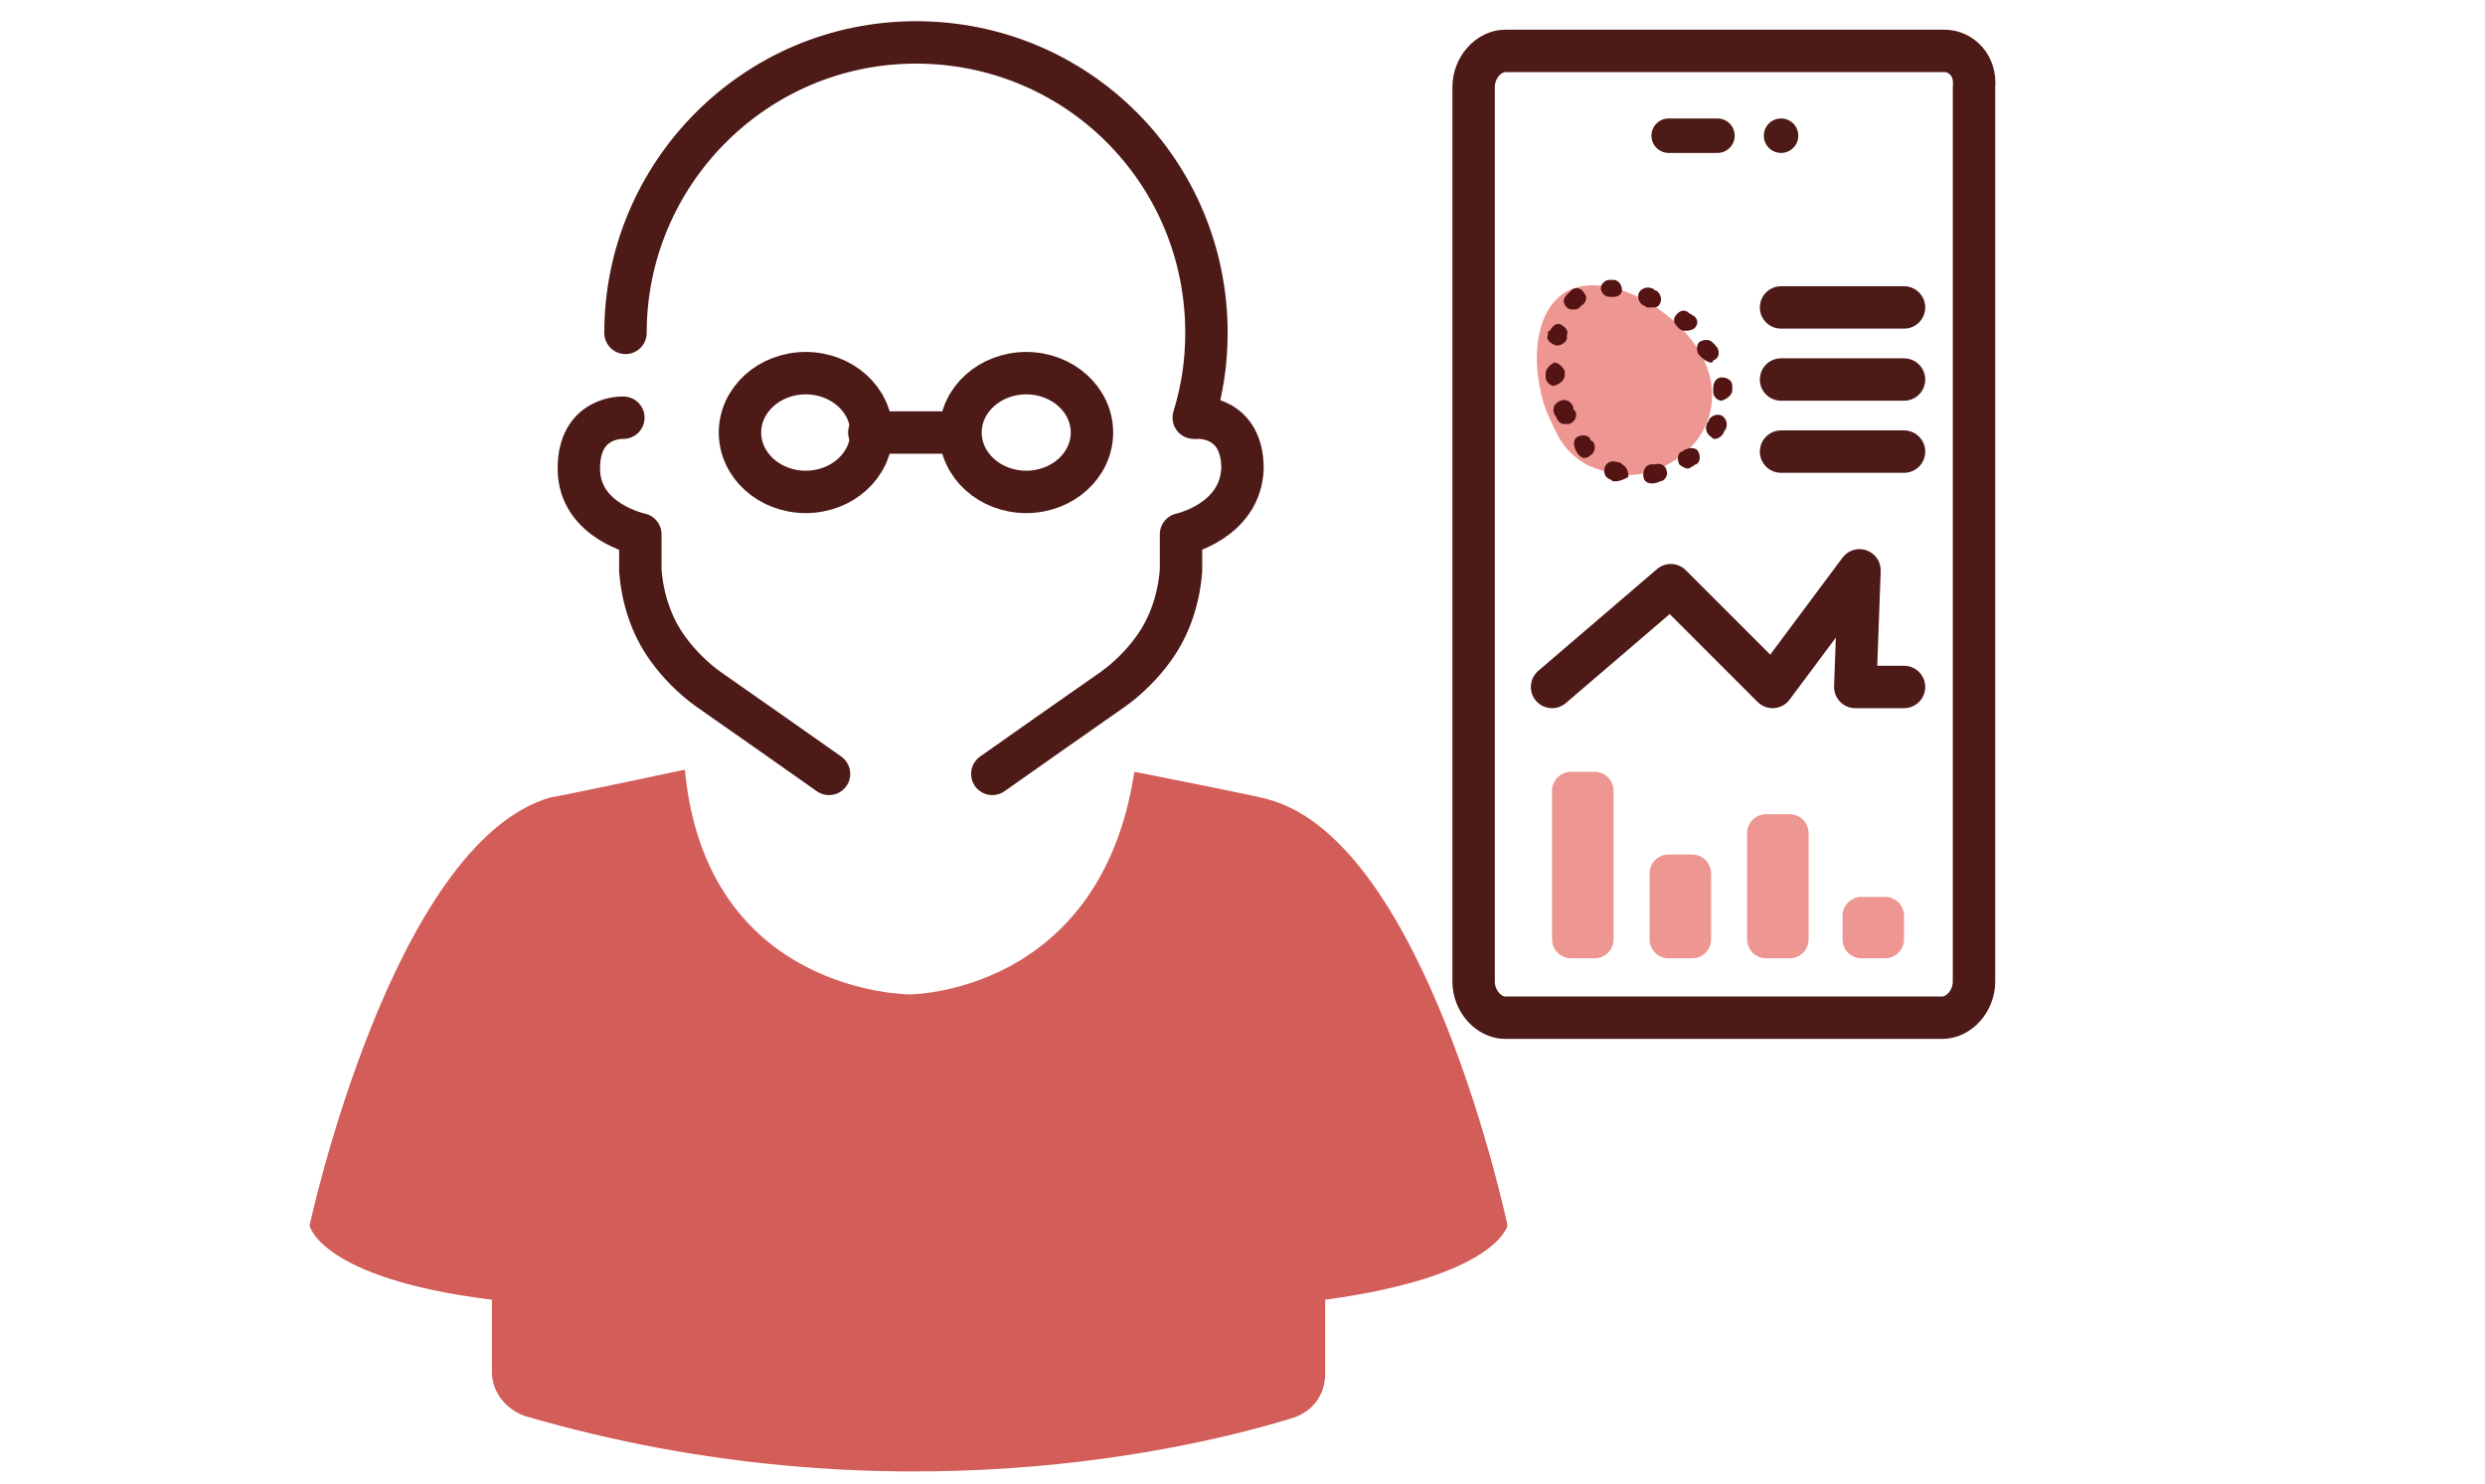 <?xml version="1.0" encoding="utf-8"?>
<svg xmlns="http://www.w3.org/2000/svg" xmlns:xlink="http://www.w3.org/1999/xlink" version="1.1" id="Layer_1" x="0px" y="0px" viewBox="0 0 117.2 70" style="enable-background:new 0 0 117.2 70;">
<style type="text/css">
	.st0{fill:#E39C96;}
	.st1{fill:none;stroke:#481D19;stroke-width:2;stroke-linecap:round;stroke-linejoin:round;}
	.st2{fill:#FFFFFF;}
	.st3{fill:none;stroke:#4E1A17;stroke-width:2;stroke-linecap:round;stroke-linejoin:round;stroke-miterlimit:10;}
	.st4{fill:#4E1A17;}
	.st5{fill:#D35E59;}
	.st6{fill:#FE9592;}
	.st7{fill:#EE9792;}
	.st8{fill:none;stroke:#4E1A17;stroke-width:1.626;stroke-linecap:round;stroke-linejoin:round;stroke-miterlimit:10;}
	.st9{fill:#551414;}
</style>
<g>
	<path class="st3" d="M91.7,2.4H71c-0.8,0-1.5,0.8-1.5,1.7v42.2c0,0.9,0.7,1.7,1.5,1.7h20.6c0.8,0,1.5-0.8,1.5-1.7V4.1&#xA;		C93.2,3.1,92.5,2.4,91.7,2.4z"/>
	<line class="st8" x1="78.7" y1="6.4" x2="81" y2="6.4"/>
	<line class="st8" x1="84" y1="6.4" x2="84" y2="6.4"/>
	<g>
		<path class="st7" d="M80.1,16.5L80.1,16.5c-1.3-2.1-4.5-3.8-6.3-2.7c-1.4,0.9-1.6,3.2-1,5.2c0,0.1,0.1,0.2,0.1,0.3&#xA;			c0.2,0.5,0.4,0.9,0.6,1.3c0.4,0.7,0.9,1.1,1.5,1.4c0.1,0,0.2,0.1,0.3,0.1h0c1.2,0.5,2.5,0.4,3.7-0.4&#xA;			C80.6,20.7,81.4,18.6,80.1,16.5"/>
		<g>
			<g>
				<path class="st9" d="M80.6,17c-0.1,0-0.3-0.1-0.4-0.2l-0.1-0.1c-0.1-0.2-0.1-0.5,0.1-0.6c0.2-0.1,0.5-0.1,0.6,0.1l0.1,0.1&#xA;					c0.1,0.2,0.1,0.5-0.1,0.6C80.8,17,80.7,17,80.6,17z"/>
			</g>
			<g>
				<path class="st9" d="M77.9,22.8c-0.2,0-0.4-0.1-0.4-0.4c0-0.2,0.1-0.5,0.4-0.5c0.1,0,0.1,0,0.2,0c0.2-0.1,0.5,0.1,0.5,0.3&#xA;					c0.1,0.2-0.1,0.5-0.3,0.5C78.1,22.8,78,22.8,77.9,22.8C77.9,22.8,77.9,22.8,77.9,22.8z M76.2,22.7c0,0-0.1,0-0.1,0&#xA;					c-0.1,0-0.1-0.1-0.2-0.1c-0.2-0.1-0.3-0.3-0.2-0.6c0.1-0.2,0.3-0.3,0.6-0.2c0.1,0,0.1,0,0.2,0.1c0.2,0.1,0.3,0.3,0.3,0.6&#xA;					C76.6,22.6,76.4,22.7,76.2,22.7z M79.6,22.1c-0.1,0-0.3-0.1-0.4-0.2c-0.1-0.2-0.1-0.5,0.1-0.6c0.1,0,0.1-0.1,0.2-0.1&#xA;					c0.2-0.1,0.5-0.1,0.6,0.1c0.1,0.2,0.1,0.5-0.1,0.6c-0.1,0-0.1,0.1-0.2,0.1C79.8,22,79.7,22.1,79.6,22.1z M74.7,21.6&#xA;					c-0.1,0-0.2-0.1-0.3-0.2c0-0.1-0.1-0.1-0.1-0.2c-0.1-0.2-0.1-0.5,0.1-0.6c0.2-0.1,0.5-0.1,0.6,0.1c0,0.1,0.1,0.1,0.1,0.1&#xA;					c0.2,0.2,0.1,0.5,0,0.6C74.9,21.6,74.8,21.6,74.7,21.6z M80.9,20.7c-0.1,0-0.1,0-0.2-0.1c-0.2-0.1-0.3-0.4-0.2-0.6&#xA;					c0-0.1,0.1-0.1,0.1-0.2c0.1-0.2,0.4-0.3,0.6-0.2c0.2,0.1,0.3,0.4,0.2,0.6c0,0.1-0.1,0.1-0.1,0.2C81.2,20.6,81,20.7,80.9,20.7z&#xA;					 M73.8,20c-0.2,0-0.3-0.1-0.4-0.3c0-0.1-0.1-0.1-0.1-0.2c-0.1-0.2,0-0.5,0.3-0.6c0.2-0.1,0.5,0,0.6,0.3c0,0.1,0,0.1,0.1,0.2&#xA;					c0.1,0.2,0,0.5-0.3,0.6C73.9,20,73.8,20,73.8,20z M81.2,18.9c-0.2,0-0.4-0.2-0.4-0.4c0-0.1,0-0.1,0-0.2c0-0.2,0.1-0.5,0.4-0.5&#xA;					c0.2,0,0.5,0.1,0.5,0.4c0,0.1,0,0.2,0,0.2C81.7,18.6,81.5,18.8,81.2,18.9C81.3,18.9,81.3,18.9,81.2,18.9z M73.3,18.2&#xA;					c-0.2,0-0.4-0.2-0.4-0.4c0-0.1,0-0.1,0-0.2c0-0.2,0.2-0.4,0.4-0.5c0.2,0,0.4,0.2,0.5,0.4c0,0.1,0,0.1,0,0.2&#xA;					C73.8,17.9,73.6,18.1,73.3,18.2C73.3,18.2,73.3,18.2,73.3,18.2z M73.4,16.3C73.3,16.3,73.3,16.3,73.4,16.3&#xA;					c-0.3-0.1-0.5-0.3-0.4-0.5c0-0.1,0-0.2,0.1-0.2c0.1-0.2,0.3-0.4,0.5-0.3c0.2,0.1,0.4,0.3,0.3,0.5c0,0.1,0,0.1,0,0.2&#xA;					C73.8,16.2,73.6,16.3,73.4,16.3z M79.5,15.6c-0.1,0-0.2,0-0.3-0.1c0,0-0.1-0.1-0.1-0.1c-0.2-0.2-0.2-0.4,0-0.6&#xA;					c0.2-0.2,0.4-0.2,0.6,0c0.1,0,0.1,0.1,0.2,0.1c0.2,0.2,0.2,0.4,0,0.6C79.7,15.6,79.6,15.6,79.5,15.6z M74.2,14.6&#xA;					c-0.1,0-0.2,0-0.3-0.1c-0.2-0.2-0.2-0.4,0-0.6c0.1-0.1,0.1-0.1,0.2-0.2c0.2-0.2,0.5-0.1,0.6,0.1c0.2,0.2,0.1,0.5-0.1,0.6&#xA;					c0,0-0.1,0.1-0.1,0.1C74.4,14.6,74.3,14.6,74.2,14.6z M77.9,14.5c-0.1,0-0.1,0-0.2,0c-0.1,0-0.1-0.1-0.2-0.1&#xA;					c-0.2-0.1-0.3-0.4-0.2-0.6c0.1-0.2,0.4-0.3,0.6-0.2c0.1,0,0.1,0.1,0.2,0.1c0.2,0.1,0.3,0.4,0.2,0.6&#xA;					C78.2,14.5,78.1,14.5,77.9,14.5z M76.1,14C76.1,14,76.1,14,76.1,14c-0.1,0-0.2,0-0.2,0c-0.2,0-0.4-0.2-0.4-0.4&#xA;					c0-0.2,0.2-0.4,0.4-0.4c0,0,0,0,0,0c0.1,0,0.2,0,0.2,0c0.2,0,0.4,0.2,0.4,0.5C76.5,13.8,76.4,14,76.1,14z"/>
			</g>
			<g>
				<path class="st9" d="M80.7,17.1c-0.1,0-0.3-0.1-0.4-0.2l-0.1-0.1c-0.1-0.2-0.1-0.5,0.1-0.6c0.2-0.1,0.5-0.1,0.6,0.1l0.1,0.1&#xA;					c0.1,0.2,0.1,0.5-0.2,0.6C80.8,17.1,80.7,17.1,80.7,17.1z"/>
			</g>
		</g>
	</g>
	<g>
		<line class="st3" x1="84" y1="14.5" x2="89.8" y2="14.5"/>
		<line class="st3" x1="84" y1="17.9" x2="89.8" y2="17.9"/>
		<line class="st3" x1="84" y1="21.3" x2="89.8" y2="21.3"/>
	</g>
	<polyline class="st3" points="73.2,32.4 78.8,27.6 83.6,32.4 87.7,26.9 87.5,32.4 89.8,32.4"/>
	<path class="st7" d="M75.2,45.2h-1.1c-0.5,0-0.9-0.4-0.9-0.9v-7c0-0.5,0.4-0.9,0.9-0.9h1.1c0.5,0,0.9,0.4,0.9,0.9v7&#xA;		C76.1,44.8,75.7,45.2,75.2,45.2z"/>
	<path class="st7" d="M79.8,45.2h-1.1c-0.5,0-0.9-0.4-0.9-0.9v-3.1c0-0.5,0.4-0.9,0.9-0.9h1.1c0.5,0,0.9,0.4,0.9,0.9v3.1&#xA;		C80.7,44.8,80.3,45.2,79.8,45.2z"/>
	<path class="st7" d="M84.4,45.2h-1.1c-0.5,0-0.9-0.4-0.9-0.9v-5c0-0.5,0.4-0.9,0.9-0.9h1.1c0.5,0,0.9,0.4,0.9,0.9v5&#xA;		C85.3,44.8,84.9,45.2,84.4,45.2z"/>
	<path class="st7" d="M88.9,45.2h-1.1c-0.5,0-0.9-0.4-0.9-0.9v-1.1c0-0.5,0.4-0.9,0.9-0.9h1.1c0.5,0,0.9,0.4,0.9,0.9v1.1&#xA;		C89.8,44.8,89.4,45.2,88.9,45.2z"/>
</g>
<g>
	<g>
		<path class="st5" d="M32.3,36.3c1,10.6,10.6,10.6,10.6,10.6s9,0,10.6-10.5c0,0,6.1,1.2,6.3,1.3c7.5,2,11.3,20.1,11.3,20.1&#xA;			s-0.5,2.4-8.6,3.5v3.5c0,1-0.6,1.8-1.6,2.1c-4.6,1.4-18.9,4.9-36.1-0.1c-0.9-0.3-1.6-1.1-1.6-2.1v-3.4c-8.1-1-8.6-3.5-8.6-3.5&#xA;			S18.5,39.7,26,37.6C26.2,37.6,32.3,36.3,32.3,36.3z"/>
	</g>
	<path class="st3" d="M56.5,19.7c0,0,2.1-0.1,2.1,2.4c-0.1,2.5-2.9,3.1-2.9,3.1v0.5v0.7c0,0.1,0,0.2,0,0.3c0,0.1,0,0.1,0,0.2&#xA;		c-0.1,1.3-0.5,2.6-1.3,3.7c-0.5,0.7-1.2,1.4-1.9,1.9l-3,2.1l-2.7,1.9"/>
	<path class="st3" d="M29.4,19.7c0,0-2.1-0.1-2.1,2.4s2.9,3.1,2.9,3.1v0.5v0.7c0,0.1,0,0.2,0,0.3c0,0.1,0,0.1,0,0.2&#xA;		c0.1,1.3,0.5,2.6,1.3,3.7c0.5,0.7,1.2,1.4,1.9,1.9l3,2.1l2.7,1.9"/>
	<g>
		<g>
			<ellipse class="st3" cx="48.4" cy="20.4" rx="3.1" ry="2.8"/>
			<ellipse class="st3" cx="38" cy="20.4" rx="3.1" ry="2.8"/>
		</g>
		<line class="st3" x1="41" y1="20.4" x2="44.4" y2="20.4"/>
	</g>
	<path class="st3" d="M29.5,15.7c0-7.5,6.1-13.7,13.7-13.7s13.7,6.1,13.7,13.7c0,1.4-0.2,2.7-0.6,4"/>
</g>
</svg>